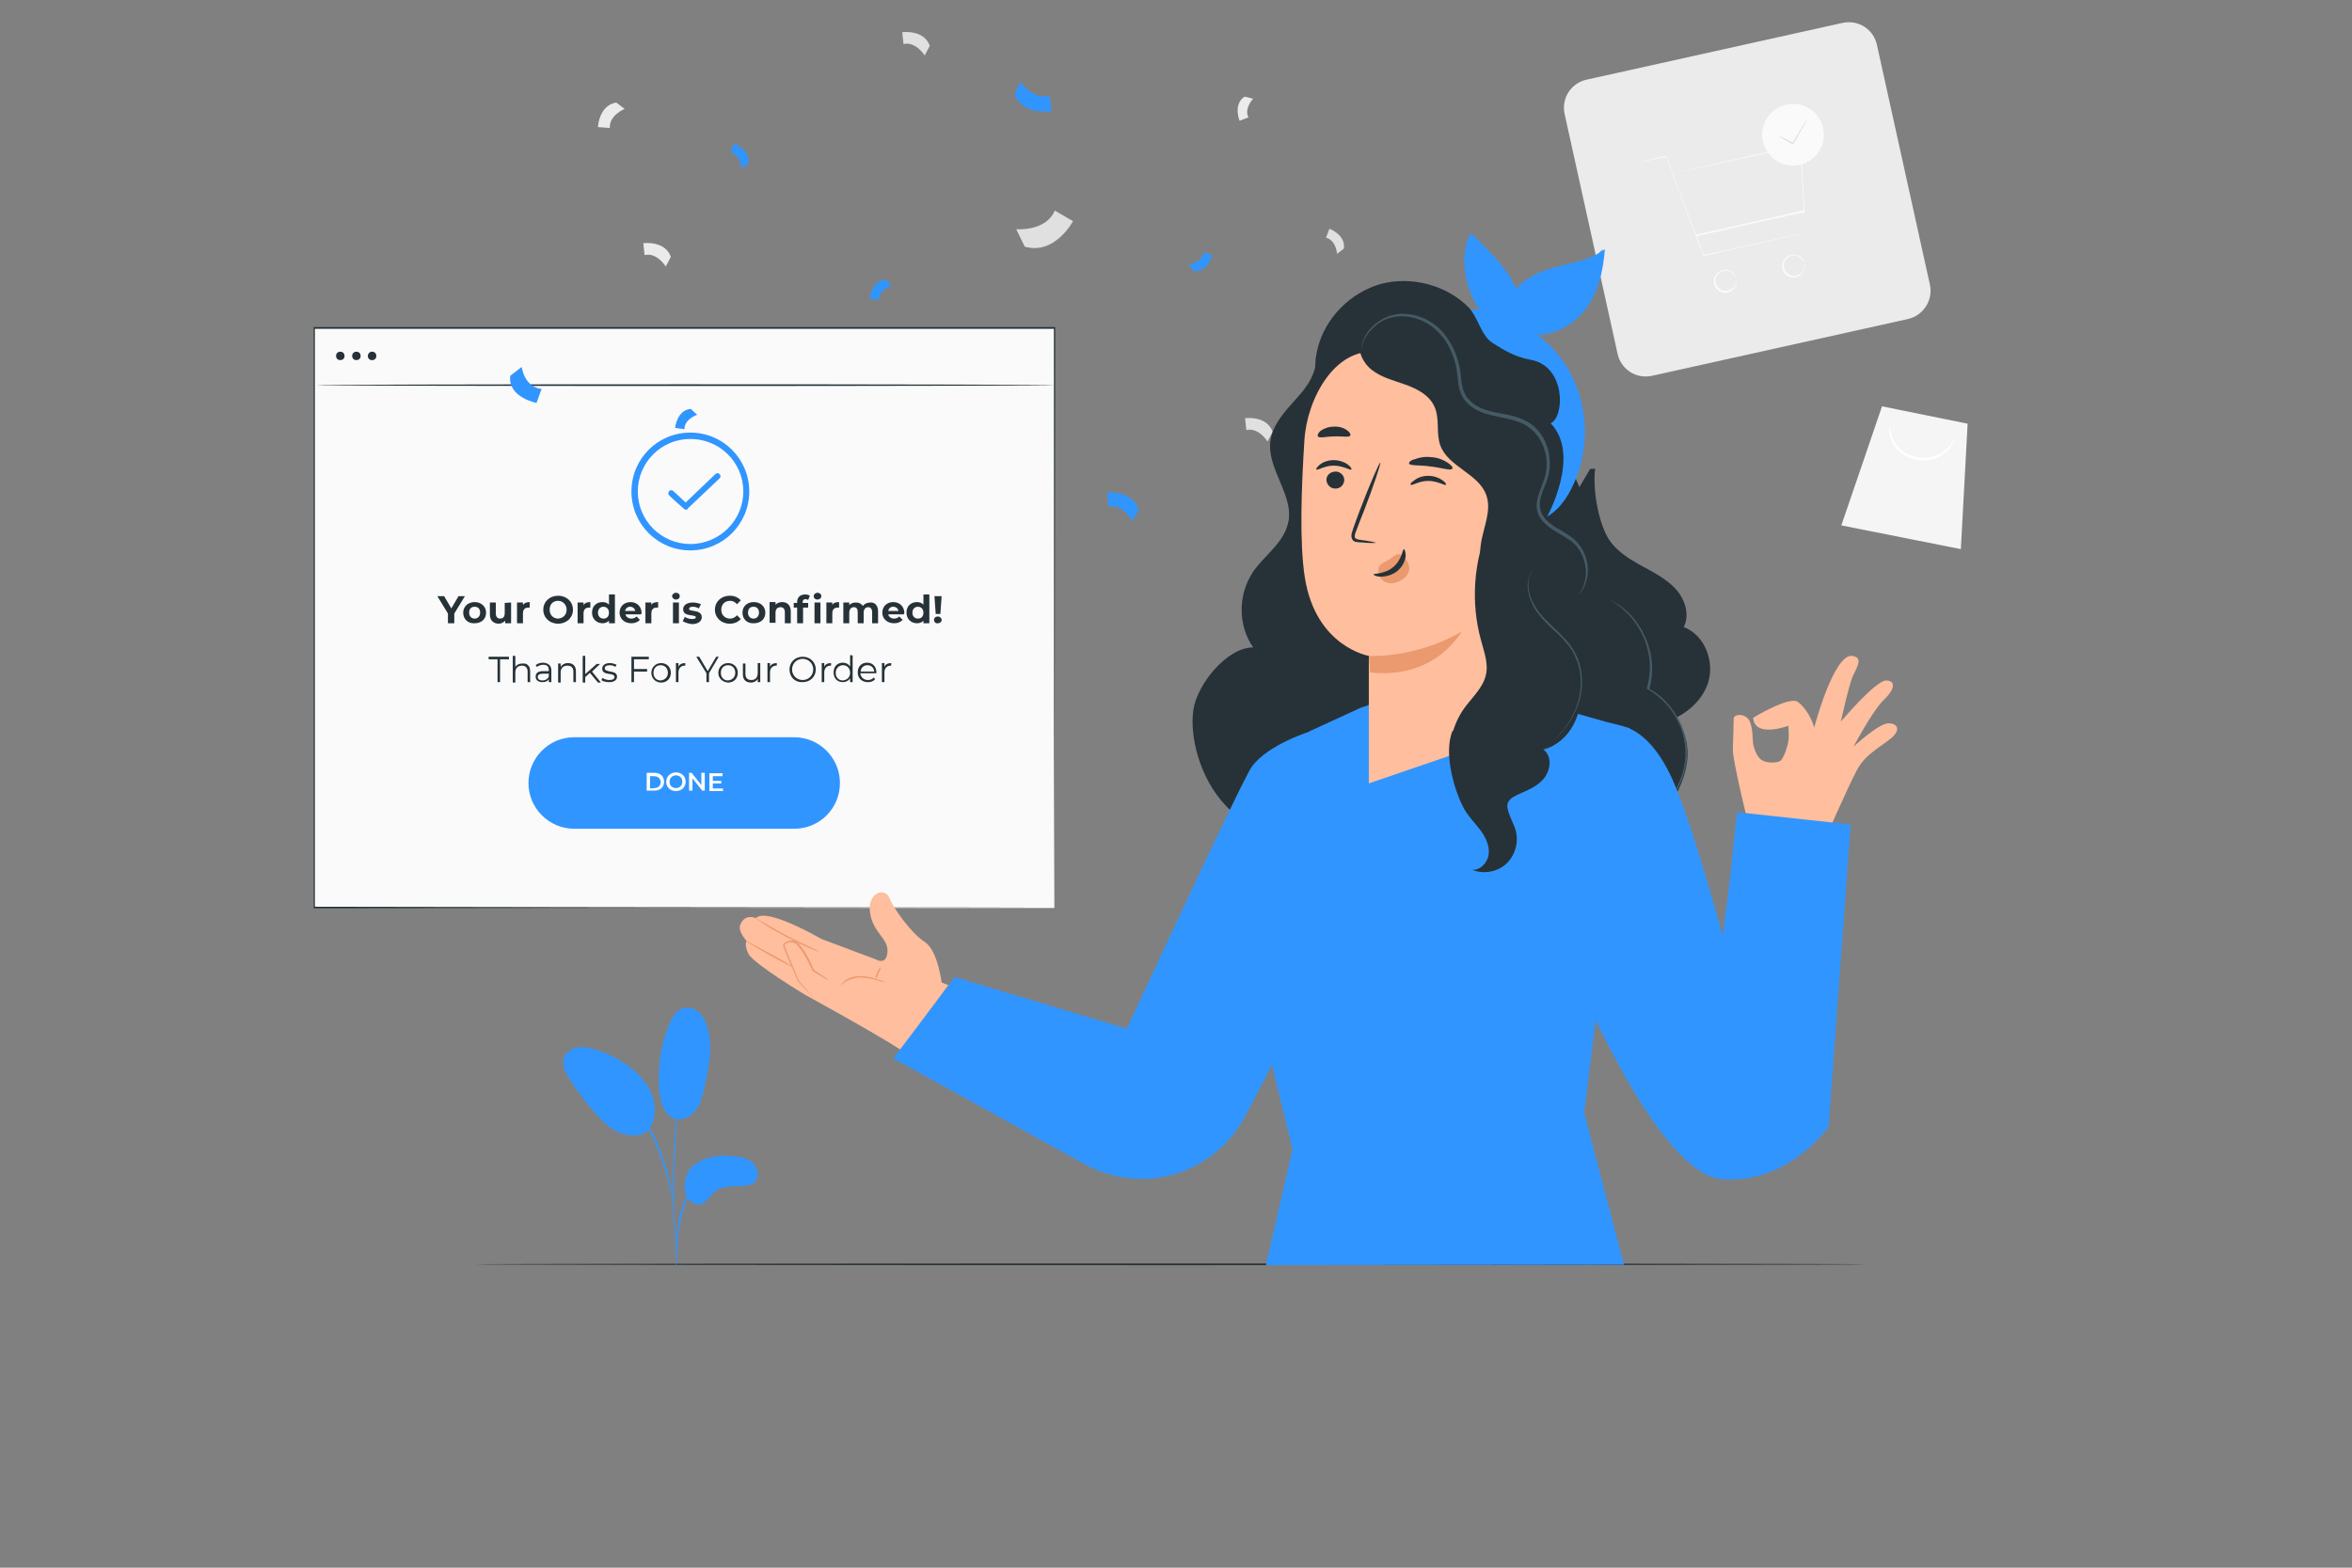 <?xml version="1.0" encoding="utf-8"?>
<!-- Generator: Adobe Illustrator 27.2.0, SVG Export Plug-In . SVG Version: 6.00 Build 0)  -->
<svg version="1.1" id="Calque_1" xmlns="http://www.w3.org/2000/svg" xmlns:xlink="http://www.w3.org/1999/xlink" x="0px" y="0px"
	 viewBox="0 0 555 370" style="enable-background:new 0 0 555 370;" xml:space="preserve">
<rect x="0" y="0" width="555" height="370" fill="#808080" stroke="none"/>
<style type="text/css">
	.st0{fill:#EBEBEB;}
	.st1{fill:#FAFAFA;}
	.st2{fill:#E0E0E0;}
	.st3{fill:#F5F5F5;}
	.st4{fill:#FFFFFF;}
	.st5{display:none;}
	.st6{display:inline;}
	.st7{display:inline;fill:#EBEBEB;}
	.st8{fill:#263238;}
	.st9{fill:#3195FF;}
	.st10{fill:#FFBE9D;}
	.st11{fill:#EB996E;}
	.st12{fill:#455A64;}
	.st13{fill:#3195FF;stroke:#FFFFFF;stroke-width:2.000000e-02;stroke-miterlimit:10;}
	.st14{opacity:0.3;}
	.st15{opacity:0.2;}
</style>
<g id="Background_Complete">
	<g>
		<g>
			<g>
				<path class="st0" d="M450.2,75.3l-60.4,13.4c-3.7,0.8-7.3-1.5-8.1-5.2l-12.5-56.6c-0.8-3.7,1.5-7.3,5.2-8.1l60.4-13.4
					c3.7-0.8,7.3,1.5,8.1,5.2l12.5,56.6C456.2,70.9,453.8,74.5,450.2,75.3z"/>
			</g>
		</g>
		<g>
			<g>
				<g>
					<g>
						<g>
							<g>
								<path class="st1" d="M426.9,54.8c0,0-0.2,0.1-0.5,0.1c-0.4,0.1-0.8,0.2-1.4,0.3c-1.3,0.3-3.1,0.7-5.3,1.2
									c-4.5,1-10.7,2.4-17.7,4l-0.1,0l0-0.1c-0.3-0.9-0.7-1.9-1.1-2.8c-3.1-8.3-5.9-15.8-7.7-20.6l0.1,0.1c-2,0.4-3.6,0.8-4.7,1
									c-0.5,0.1-1,0.2-1.3,0.2c-0.3,0-0.4,0.1-0.4,0.1c0,0,0.1,0,0.4-0.1c0.3-0.1,0.7-0.2,1.2-0.3c1.1-0.3,2.7-0.6,4.7-1.1l0.1,0
									l0,0.1c1.8,4.8,4.6,12.3,7.8,20.6c0.4,1,0.7,1.9,1.1,2.8l-0.2-0.1c7-1.5,13.2-2.9,17.7-3.9c2.2-0.5,4-0.9,5.3-1.1
									c0.6-0.1,1.1-0.2,1.4-0.3C426.7,54.8,426.9,54.8,426.9,54.8z"/>
							</g>
						</g>
					</g>
					<g>
						<g>
							<g>
								<path class="st1" d="M400.1,55.4c0,0,0,0,0.1,0c0.1,0,0.2-0.1,0.4-0.1c0.4-0.1,0.8-0.2,1.4-0.3c1.3-0.3,3.1-0.7,5.3-1.2
									c4.6-1,11-2.5,18.4-4.2l-0.1,0.2c-0.1-3.2-0.3-6.7-0.5-10.3c-0.1-1.8-0.2-3.7-0.2-5.4l0.2,0.2c-8.6,1.9-16.2,3.6-21.7,4.8
									c-2.7,0.6-4.9,1.1-6.4,1.4c-0.7,0.2-1.3,0.3-1.7,0.4c-0.2,0-0.3,0.1-0.5,0.1c-0.1,0-0.1,0-0.2,0c0,0,0,0,0.1,0
									c0.1,0,0.3-0.1,0.4-0.1c0.4-0.1,1-0.2,1.7-0.4c1.5-0.3,3.7-0.9,6.4-1.5c5.5-1.2,13.1-3,21.7-4.9l0.2,0l0,0.2
									c0.1,1.7,0.2,3.6,0.2,5.4c0.2,3.6,0.3,7.1,0.5,10.3l0,0.1l-0.1,0c-7.4,1.6-13.8,3-18.4,4.1c-2.3,0.5-4.1,0.9-5.3,1.2
									c-0.6,0.1-1.1,0.2-1.4,0.3c-0.1,0-0.3,0-0.4,0.1C400.2,55.4,400.1,55.4,400.1,55.4z"/>
							</g>
						</g>
					</g>
					<g>
						<g>
							<g>
								<path class="st1" d="M409.7,65.8c0,0-0.1-0.2-0.3-0.6c-0.2-0.3-0.6-0.8-1.2-1.1c-0.6-0.3-1.5-0.3-2.3,0.2
									c-0.8,0.5-1.3,1.5-1,2.5c0.2,1,1.1,1.8,2,1.8c0.9,0.1,1.7-0.3,2.2-0.8c0.5-0.5,0.6-1.1,0.6-1.5
									C409.8,66,409.7,65.8,409.7,65.8c0,0,0.1,0.2,0.1,0.6c0,0.4-0.1,1.1-0.6,1.7c-0.5,0.6-1.4,1.1-2.4,1c-1-0.1-2.1-0.9-2.3-2.1
									c-0.3-1.2,0.3-2.4,1.2-2.9c0.9-0.5,1.9-0.5,2.6-0.2c0.7,0.3,1.1,0.9,1.2,1.3C409.7,65.5,409.7,65.8,409.7,65.8z"/>
							</g>
						</g>
					</g>
					<g>
						<g>
							<g>
								<path class="st1" d="M425.8,62.2c0,0-0.1-0.2-0.3-0.6c-0.2-0.3-0.6-0.8-1.2-1.1c-0.6-0.3-1.5-0.3-2.3,0.2
									c-0.8,0.5-1.3,1.5-1,2.5c0.2,1,1.1,1.8,2,1.9c0.9,0.1,1.7-0.3,2.2-0.8c0.5-0.5,0.6-1.1,0.6-1.5
									C425.8,62.4,425.7,62.2,425.8,62.2c0,0,0.1,0.2,0.1,0.6c0,0.4-0.1,1-0.6,1.7c-0.5,0.6-1.4,1.1-2.4,1c-1-0.1-2.1-0.9-2.3-2.1
									c-0.3-1.2,0.3-2.4,1.2-2.9c0.9-0.5,1.9-0.5,2.6-0.2c0.7,0.3,1.1,0.9,1.2,1.2C425.8,62,425.8,62.2,425.8,62.2z"/>
							</g>
						</g>
					</g>
					<g>
						<g>
							<path class="st1" d="M430.2,30.2c0.9,3.9-1.6,7.8-5.5,8.7s-7.8-1.6-8.7-5.5s1.6-7.8,5.5-8.7
								C425.4,23.8,429.3,26.2,430.2,30.2z"/>
						</g>
					</g>
				</g>
				<g>
					<g>
						<g>
							<path class="st2" d="M426.4,28.2c0,0-0.2,0.5-0.7,1.4c-0.5,0.8-1.1,1.9-1.8,3.1c-0.3,0.5-0.5,0.9-0.8,1.3l-0.1,0.1l-0.1-0.1
								c-1.8-1-3.1-1.8-3.1-1.9c0-0.1,1.4,0.6,3.3,1.6l-0.2,0.1c0.2-0.4,0.5-0.8,0.8-1.3c0.7-1.2,1.4-2.3,1.9-3.1
								C426,28.7,426.3,28.2,426.4,28.2z"/>
						</g>
					</g>
				</g>
			</g>
		</g>
	</g>
	<g>
		<g>
			<g>
				<path class="st2" d="M152.4,112.3c-1.3-4.7-7.4-4.2-7.4-4.2l0.2,3.3c3.5-0.6,5.7,3.5,5.7,3.5L152.4,112.3z"/>
			</g>
		</g>
		<g>
			<g>
				<path class="st2" d="M241.8,58.2c7.1,2.1,11.4-6,11.4-6l-4.3-2.5c-2.1,5-9.1,4.4-9.1,4.4L241.8,58.2z"/>
			</g>
		</g>
		<g>
			<g>
				<path class="st2" d="M300.3,101.9c-1.4-3.9-6.5-3.2-6.5-3.2l0.3,2.8c2.9-0.7,5,2.7,5,2.7L300.3,101.9z"/>
			</g>
		</g>
		<g>
			<g>
				<path class="st2" d="M219.4,10.8c-1.4-3.9-6.5-3.2-6.5-3.2l0.3,2.8c2.9-0.7,5,2.7,5,2.7L219.4,10.8z"/>
			</g>
		</g>
		<g>
			<g>
				<path class="st0" d="M158.3,60.6c-1.4-3.9-6.5-3.2-6.5-3.2l0.3,2.8c2.9-0.7,5,2.7,5,2.7L158.3,60.6z"/>
			</g>
		</g>
		<g>
			<g>
				<path class="st0" d="M145.4,24.2c-4.1,0.7-4.3,5.8-4.3,5.8l2.8,0.2c-0.2-3,3.5-4.5,3.5-4.5L145.4,24.2z"/>
			</g>
		</g>
		<g>
			<g>
				<path class="st0" d="M116.1,145.2c7.1,2.1,11.4-6,11.4-6l-4.3-2.4c-2.1,5-9.2,4.4-9.2,4.4L116.1,145.2z"/>
			</g>
		</g>
		<g>
			<g>
				<path class="st2" d="M317.1,58.7c0.5-3.3-3.4-4.7-3.4-4.7l-0.8,2.1c2.4,0.6,2.6,3.8,2.6,3.8L317.1,58.7z"/>
			</g>
		</g>
		<g>
			<g>
				<path class="st0" d="M293.7,22.8c-2.8,1.8-1.2,5.7-1.2,5.7l2.1-0.8c-1.1-2.1,1.1-4.4,1.1-4.4L293.7,22.8z"/>
			</g>
		</g>
	</g>
	<g>
		<g>
			<g>
				<g>
					<polygon class="st3" points="444.1,95.9 434.5,124 462.7,129.6 464.3,100 					"/>
				</g>
			</g>
		</g>
		<g>
			<g>
				<g>
					<g>
						<path class="st4" d="M461.2,103.7c0,0,0,0.3-0.3,0.8c-0.3,0.5-0.7,1.2-1.4,1.9c-0.7,0.7-1.7,1.4-3,1.9
							c-1.3,0.4-2.8,0.5-4.3,0.2c-1.5-0.3-2.9-0.9-3.9-1.8c-1-0.9-1.7-1.9-2-2.9c-0.4-0.9-0.5-1.8-0.5-2.3c0-0.6,0-0.9,0.1-0.9
							c0.1,0,0,1.2,0.8,3c0.4,0.9,1,1.9,2,2.7c1,0.8,2.3,1.3,3.7,1.6c1.4,0.3,2.9,0.2,4-0.2c1.2-0.4,2.2-1,2.9-1.7
							C460.6,104.8,461.1,103.6,461.2,103.7z"/>
					</g>
				</g>
			</g>
		</g>
	</g>
</g>
<g id="Background_Simple" class="st5">
	<g class="st6">
		<path class="st0" d="M490.1,103.7c-10.1-32-28.2-62.7-55.9-80.7c-25.8-16.7-59-21-88-11.3S292.8,44.9,281.6,74
			c-6,15.6-8.4,32.4-13.4,48.4s-13.4,31.9-27.6,40.2c-15.9,9.3-35.8,7.3-53.6,2.4c-17.7-4.8-35.1-12.1-53.5-12.5
			c-38-0.9-67.2,33.9-75.5,71.9c-9.2,42.6-4.1,86.6,51.5,117.4c0.9,0.5,1.2,0.7,1.1,0.7c20.2,12.8,32,22.3,54.3,28.4
			c52.7,12.9,110.8,2.8,153,0c54.8-3.7,73.2-18.6,107.5-43.8c32.9-24.2,56.8-60.6,67.8-100.6S502.6,143.2,490.1,103.7z"/>
		<path class="st0" d="M110.8,342.6c-0.4-0.2-0.8-0.5-1.1-0.7C106.3,340.6,110.5,342.6,110.8,342.6z"/>
	</g>
	<path class="st7" d="M202.6-4.7c-10.8-8.5-25.8-11-39.1-7.5c-11.6,3-22.4,10.8-26.5,22.1c-3.3,9-2,19.3,2.2,27.9
		c5.9,12.2,17.5,21.6,30.7,24.9c13.2,3.2,27.8,0.3,38.7-7.8l-1.9,0.8c6.6-4.5,7.8-13.9,9.9-23.6C219.4,18.5,213.4,3.8,202.6-4.7z"/>
</g>
<g id="Desk">
	<g>
		<g>
			<path class="st8" d="M440.3,298.4c0,0.1-73.5,0.2-164.1,0.2c-90.6,0-164.1-0.1-164.1-0.2c0-0.1,73.5-0.2,164.1-0.2
				C366.8,298.2,440.3,298.3,440.3,298.4z"/>
		</g>
	</g>
</g>
<g id="Screen">
	<g>
		<g>
			<g>
				<rect x="74.1" y="77.5" class="st1" width="174.7" height="136.8"/>
			</g>
			<g>
				<g>
					<path class="st8" d="M248.8,214.2c0-1.3-0.1-54.2-0.1-136.8l0.1,0.2c-49.8,0-109.9,0-174.7,0h0l0.2-0.2c0,49.3,0,95.9,0,136.8
						l-0.2-0.2C177.8,214.2,247.3,214.2,248.8,214.2c-1.5,0-71,0.1-174.7,0.2H74v-0.2c0-40.8,0-87.4,0-136.8v-0.2h0.2h0
						c64.8,0,124.9,0,174.7,0h0.1v0.2C248.9,160,248.8,213,248.8,214.2z"/>
				</g>
			</g>
		</g>
		<g>
			<path class="st8" d="M107.2,144.8v2.3h-1.5v-2.3l-2.5-4.1h1.6l1.7,2.9l1.7-2.9h1.5L107.2,144.8z"/>
			<path class="st8" d="M109.3,144.6c0-1.5,1.2-2.5,2.7-2.5c1.6,0,2.7,1.1,2.7,2.5c0,1.5-1.1,2.5-2.7,2.5
				C110.4,147.2,109.3,146.1,109.3,144.6z M113.3,144.6c0-0.9-0.5-1.4-1.3-1.4s-1.3,0.5-1.3,1.4c0,0.9,0.6,1.4,1.3,1.4
				C112.7,146,113.3,145.5,113.3,144.6z"/>
			<path class="st8" d="M120.6,142.2v4.9h-1.4v-0.6c-0.4,0.4-0.9,0.7-1.5,0.7c-1.2,0-2.1-0.7-2.1-2.2v-2.8h1.4v2.6
				c0,0.8,0.4,1.2,1,1.2c0.7,0,1.1-0.4,1.1-1.3v-2.4L120.6,142.2L120.6,142.2z"/>
			<path class="st8" d="M125,142.1v1.3c-0.1,0-0.2,0-0.3,0c-0.8,0-1.3,0.4-1.3,1.4v2.3H122v-4.9h1.4v0.6
				C123.7,142.3,124.3,142.1,125,142.1z"/>
			<path class="st8" d="M128.2,143.9c0-1.9,1.5-3.3,3.5-3.3c2,0,3.5,1.4,3.5,3.3c0,1.9-1.5,3.3-3.5,3.3
				C129.7,147.2,128.2,145.8,128.2,143.9z M133.7,143.9c0-1.2-0.9-2.1-2-2.1c-1.2,0-2,0.8-2,2.1s0.9,2.1,2,2.1
				C132.9,145.9,133.7,145.1,133.7,143.9z"/>
			<path class="st8" d="M139.3,142.1v1.3c-0.1,0-0.2,0-0.3,0c-0.8,0-1.3,0.4-1.3,1.4v2.3h-1.4v-4.9h1.4v0.6
				C138,142.3,138.5,142.1,139.3,142.1z"/>
			<path class="st8" d="M145.1,140.3v6.8h-1.4v-0.6c-0.4,0.4-0.9,0.6-1.5,0.6c-1.4,0-2.5-1-2.5-2.5c0-1.6,1.1-2.5,2.5-2.5
				c0.6,0,1.1,0.2,1.5,0.6v-2.4L145.1,140.3L145.1,140.3z M143.7,144.6c0-0.9-0.6-1.4-1.3-1.4c-0.7,0-1.3,0.5-1.3,1.4
				c0,0.9,0.6,1.4,1.3,1.4C143.2,146,143.7,145.5,143.7,144.6z"/>
			<path class="st8" d="M151.3,145h-3.7c0.1,0.6,0.7,1,1.4,1c0.5,0,0.9-0.2,1.2-0.5l0.8,0.8c-0.5,0.5-1.1,0.8-2,0.8
				c-1.7,0-2.8-1.1-2.8-2.5c0-1.5,1.1-2.5,2.6-2.5c1.4,0,2.6,1,2.6,2.6C151.3,144.8,151.3,144.9,151.3,145z M147.5,144.2h2.4
				c-0.1-0.6-0.6-1-1.2-1C148.1,143.2,147.6,143.6,147.5,144.2z"/>
			<path class="st8" d="M155.3,142.1v1.3c-0.1,0-0.2,0-0.3,0c-0.8,0-1.3,0.4-1.3,1.4v2.3h-1.4v-4.9h1.4v0.6
				C153.9,142.3,154.5,142.1,155.3,142.1z"/>
			<path class="st8" d="M158.6,140.7c0-0.4,0.4-0.8,0.9-0.8s0.9,0.3,0.9,0.8c0,0.5-0.4,0.8-0.9,0.8
				C159,141.5,158.6,141.1,158.6,140.7z M158.8,142.2h1.4v4.9h-1.4V142.2z"/>
			<path class="st8" d="M161.1,146.6l0.5-1c0.4,0.3,1.1,0.5,1.7,0.5c0.7,0,0.9-0.2,0.9-0.4c0-0.8-3,0-3-1.9c0-0.9,0.8-1.6,2.3-1.6
				c0.7,0,1.4,0.2,1.9,0.4l-0.5,1c-0.5-0.3-1-0.4-1.4-0.4c-0.6,0-0.9,0.2-0.9,0.5c0,0.8,3,0,3,2c0,0.9-0.9,1.6-2.3,1.6
				C162.4,147.2,161.5,146.9,161.1,146.6z"/>
			<path class="st8" d="M168.7,143.9c0-1.9,1.5-3.3,3.5-3.3c1.1,0,2,0.4,2.6,1.1l-0.9,0.9c-0.4-0.5-1-0.8-1.6-0.8
				c-1.2,0-2.1,0.8-2.1,2.1s0.9,2.1,2.1,2.1c0.6,0,1.2-0.3,1.6-0.8l0.9,0.9c-0.6,0.7-1.5,1.1-2.6,1.1
				C170.2,147.2,168.7,145.8,168.7,143.9z"/>
			<path class="st8" d="M175.2,144.6c0-1.5,1.1-2.5,2.7-2.5c1.6,0,2.7,1.1,2.7,2.5c0,1.5-1.1,2.5-2.7,2.5
				C176.3,147.2,175.2,146.1,175.2,144.6z M179.1,144.6c0-0.9-0.5-1.4-1.3-1.4s-1.3,0.5-1.3,1.4c0,0.9,0.6,1.4,1.3,1.4
				S179.1,145.5,179.1,144.6z"/>
			<path class="st8" d="M186.6,144.3v2.8h-1.4v-2.6c0-0.8-0.4-1.2-1-1.2c-0.7,0-1.2,0.4-1.2,1.3v2.4h-1.4v-4.9h1.4v0.6
				c0.4-0.4,1-0.6,1.6-0.6C185.7,142.1,186.6,142.8,186.6,144.3z"/>
			<path class="st8" d="M189.4,142.1v0.2h1.3v1.1h-1.2v3.7h-1.4v-3.7h-0.8v-1.1h0.8v-0.2c0-1.1,0.7-1.8,1.9-1.8
				c0.4,0,0.8,0.1,1.1,0.3l-0.4,1c-0.2-0.1-0.4-0.2-0.6-0.2C189.7,141.4,189.4,141.6,189.4,142.1z M192,140.7c0-0.4,0.4-0.8,0.9-0.8
				s0.9,0.3,0.9,0.8c0,0.5-0.4,0.8-0.9,0.8C192.3,141.5,192,141.1,192,140.7z M192.2,142.2h1.4v4.9h-1.4V142.2z"/>
			<path class="st8" d="M198,142.1v1.3c-0.1,0-0.2,0-0.3,0c-0.8,0-1.3,0.4-1.3,1.4v2.3h-1.4v-4.9h1.4v0.6
				C196.6,142.3,197.2,142.1,198,142.1z"/>
			<path class="st8" d="M207.2,144.3v2.8h-1.4v-2.6c0-0.8-0.4-1.2-0.9-1.2c-0.6,0-1.1,0.4-1.1,1.3v2.5h-1.4v-2.6
				c0-0.8-0.3-1.2-0.9-1.2c-0.6,0-1.1,0.4-1.1,1.3v2.5h-1.4v-4.9h1.4v0.6c0.4-0.4,0.9-0.6,1.6-0.6c0.7,0,1.3,0.3,1.6,0.8
				c0.4-0.5,1-0.8,1.8-0.8C206.3,142.1,207.2,142.8,207.2,144.3z"/>
			<path class="st8" d="M213.3,145h-3.7c0.1,0.6,0.7,1,1.4,1c0.5,0,0.9-0.2,1.2-0.5l0.8,0.8c-0.5,0.5-1.1,0.8-2,0.8
				c-1.7,0-2.8-1.1-2.8-2.5c0-1.5,1.1-2.5,2.6-2.5c1.4,0,2.6,1,2.6,2.6C213.3,144.8,213.3,144.9,213.3,145z M209.6,144.2h2.4
				c-0.1-0.6-0.6-1-1.2-1C210.1,143.2,209.7,143.6,209.6,144.2z"/>
			<path class="st8" d="M219.3,140.3v6.8h-1.4v-0.6c-0.4,0.4-0.9,0.6-1.5,0.6c-1.4,0-2.5-1-2.5-2.5c0-1.6,1.1-2.5,2.5-2.5
				c0.6,0,1.1,0.2,1.5,0.6v-2.4L219.3,140.3L219.3,140.3z M217.9,144.6c0-0.9-0.6-1.4-1.3-1.4c-0.7,0-1.3,0.5-1.3,1.4
				c0,0.9,0.6,1.4,1.3,1.4C217.4,146,217.9,145.5,217.9,144.6z"/>
			<path class="st8" d="M220.4,146.3c0-0.5,0.4-0.8,0.9-0.8c0.5,0,0.9,0.4,0.9,0.8c0,0.5-0.4,0.8-0.9,0.8
				C220.8,147.2,220.4,146.8,220.4,146.3z M220.5,140.7h1.7l-0.3,4.2h-1.1L220.5,140.7z"/>
		</g>
		<g>
			<path class="st8" d="M117.4,155.6h-2.1V155h4.8v0.6H118v5.4h-0.6L117.4,155.6L117.4,155.6z"/>
			<path class="st8" d="M125.1,158.4v2.6h-0.6v-2.5c0-0.9-0.5-1.4-1.3-1.4c-1,0-1.6,0.6-1.6,1.6v2.4H121v-6.3h0.6v2.6
				c0.3-0.5,0.9-0.8,1.7-0.8C124.3,156.5,125.1,157.1,125.1,158.4z"/>
			<path class="st8" d="M130.1,158.2v2.8h-0.6v-0.7c-0.3,0.5-0.8,0.7-1.5,0.7c-1,0-1.6-0.5-1.6-1.3c0-0.7,0.4-1.3,1.7-1.3h1.4v-0.3
				c0-0.8-0.4-1.2-1.3-1.2c-0.6,0-1.1,0.2-1.5,0.5l-0.3-0.4c0.4-0.4,1.1-0.6,1.8-0.6C129.4,156.5,130.1,157.1,130.1,158.2z
				 M129.5,159.7v-0.7h-1.4c-0.9,0-1.2,0.3-1.2,0.8c0,0.5,0.4,0.8,1.1,0.8C128.7,160.6,129.3,160.2,129.5,159.7z"/>
			<path class="st8" d="M135.9,158.4v2.6h-0.6v-2.5c0-0.9-0.5-1.4-1.4-1.4c-1,0-1.6,0.6-1.6,1.6v2.4h-0.6v-4.5h0.6v0.8
				c0.3-0.5,0.9-0.9,1.7-0.9C135.1,156.5,135.9,157.1,135.9,158.4z"/>
			<path class="st8" d="M139.2,158.8l-1.1,1v1.3h-0.6v-6.3h0.6v4.3l2.7-2.4h0.8l-1.9,1.8l2.1,2.6h-0.7L139.2,158.8z"/>
			<path class="st8" d="M141.9,160.5l0.3-0.5c0.4,0.3,1,0.5,1.6,0.5c0.8,0,1.2-0.3,1.2-0.7c0-1.2-2.9-0.2-2.9-2
				c0-0.7,0.6-1.3,1.8-1.3c0.6,0,1.2,0.2,1.6,0.4l-0.3,0.5c-0.4-0.3-0.9-0.4-1.3-0.4c-0.8,0-1.2,0.3-1.2,0.7c0,1.2,2.9,0.3,2.9,2
				c0,0.8-0.7,1.3-1.8,1.3C142.9,161,142.2,160.8,141.9,160.5z"/>
			<path class="st8" d="M149.6,155.6v2.3h3.1v0.6h-3.1v2.5H149v-6h4.1v0.6L149.6,155.6L149.6,155.6z"/>
			<path class="st8" d="M153.7,158.8c0-1.3,1-2.3,2.3-2.3s2.3,0.9,2.3,2.3s-1,2.3-2.3,2.3S153.7,160.1,153.7,158.8z M157.6,158.8
				c0-1.1-0.7-1.8-1.7-1.8s-1.7,0.7-1.7,1.8s0.7,1.8,1.7,1.8C156.9,160.5,157.6,159.8,157.6,158.8z"/>
			<path class="st8" d="M161.7,156.5v0.6c-0.1,0-0.1,0-0.1,0c-0.9,0-1.5,0.6-1.5,1.6v2.3h-0.6v-4.5h0.6v0.9
				C160.3,156.8,160.9,156.5,161.7,156.5z"/>
			<path class="st8" d="M167.3,158.9v2.1h-0.6v-2.1l-2.4-3.9h0.7l2,3.4l2-3.4h0.6L167.3,158.9z"/>
			<path class="st8" d="M169.5,158.8c0-1.3,1-2.3,2.3-2.3s2.3,0.9,2.3,2.3s-1,2.3-2.3,2.3C170.5,161,169.5,160.1,169.5,158.8z
				 M173.5,158.8c0-1.1-0.7-1.8-1.7-1.8s-1.7,0.7-1.7,1.8s0.7,1.8,1.7,1.8C172.8,160.5,173.5,159.8,173.5,158.8z"/>
			<path class="st8" d="M179.4,156.5v4.5h-0.6v-0.8c-0.3,0.6-0.9,0.9-1.6,0.9c-1.1,0-1.9-0.6-1.9-1.9v-2.6h0.6v2.5
				c0,0.9,0.5,1.4,1.4,1.4c0.9,0,1.5-0.6,1.5-1.6v-2.4L179.4,156.5L179.4,156.5z"/>
			<path class="st8" d="M183.3,156.5v0.6c-0.1,0-0.1,0-0.1,0c-0.9,0-1.5,0.6-1.5,1.6v2.3h-0.6v-4.5h0.6v0.9
				C181.9,156.8,182.5,156.5,183.3,156.5z"/>
			<path class="st8" d="M186.3,158c0-1.7,1.3-3,3.1-3c1.8,0,3.1,1.3,3.1,3s-1.3,3-3.1,3C187.6,161.1,186.3,159.8,186.3,158z
				 M191.9,158c0-1.4-1.1-2.5-2.5-2.5s-2.5,1.1-2.5,2.5s1.1,2.5,2.5,2.5S191.9,159.4,191.9,158z"/>
			<path class="st8" d="M196.1,156.5v0.6c-0.1,0-0.1,0-0.1,0c-0.9,0-1.5,0.6-1.5,1.6v2.3h-0.6v-4.5h0.6v0.9
				C194.7,156.8,195.3,156.5,196.1,156.5z"/>
			<path class="st8" d="M201.2,154.7v6.3h-0.6v-0.9c-0.4,0.6-1,0.9-1.7,0.9c-1.3,0-2.2-0.9-2.2-2.3s0.9-2.3,2.2-2.3
				c0.7,0,1.3,0.3,1.7,0.9v-2.7L201.2,154.7L201.2,154.7z M200.6,158.8c0-1.1-0.7-1.8-1.7-1.8c-0.9,0-1.7,0.7-1.7,1.8
				s0.7,1.8,1.7,1.8C199.9,160.5,200.6,159.8,200.6,158.8z"/>
			<path class="st8" d="M206.8,158.9h-3.8c0.1,0.9,0.8,1.6,1.8,1.6c0.6,0,1-0.2,1.4-0.6l0.3,0.4c-0.4,0.5-1,0.7-1.7,0.7
				c-1.4,0-2.4-0.9-2.4-2.3s0.9-2.3,2.2-2.3c1.3,0,2.2,0.9,2.2,2.3C206.8,158.8,206.8,158.9,206.8,158.9z M203.1,158.5h3.2
				c-0.1-0.9-0.7-1.5-1.6-1.5C203.8,157,203.1,157.6,203.1,158.5z"/>
			<path class="st8" d="M210.3,156.5v0.6c-0.1,0-0.1,0-0.1,0c-0.9,0-1.5,0.6-1.5,1.6v2.3h-0.6v-4.5h0.6v0.9
				C208.9,156.8,209.5,156.5,210.3,156.5z"/>
		</g>
		<g>
			<g>
				<path class="st9" d="M187.4,195.6h-51.9c-5.9,0-10.8-4.8-10.8-10.8l0,0c0-5.9,4.8-10.8,10.8-10.8h51.9c5.9,0,10.8,4.8,10.8,10.8
					l0,0C198.2,190.8,193.4,195.6,187.4,195.6z"/>
			</g>
			<g>
				<path class="st4" d="M152.6,182.4h1.8c1.4,0,2.3,0.8,2.3,2.1c0,1.3-0.9,2.1-2.3,2.1h-1.8V182.4z M154.4,186
					c0.9,0,1.5-0.6,1.5-1.4s-0.6-1.4-1.5-1.4h-1v2.9L154.4,186L154.4,186z"/>
				<path class="st4" d="M157.2,184.5c0-1.2,1-2.2,2.3-2.2c1.3,0,2.3,0.9,2.3,2.2s-1,2.2-2.3,2.2
					C158.2,186.7,157.2,185.8,157.2,184.5z M161,184.5c0-0.9-0.6-1.5-1.5-1.5c-0.8,0-1.5,0.6-1.5,1.5s0.6,1.5,1.5,1.5
					S161,185.4,161,184.5z"/>
				<path class="st4" d="M166.3,182.4v4.2h-0.6l-2.3-2.9v2.9h-0.8v-4.2h0.6l2.3,2.9v-2.9H166.3z"/>
				<path class="st4" d="M170.6,186v0.7h-3.2v-4.2h3.1v0.7h-2.3v1.1h2v0.6h-2v1.2H170.6z"/>
			</g>
		</g>
		<g>
			<g>
				<path class="st9" d="M162.9,129.9c-7.7,0-13.9-6.2-13.9-13.9c0-7.7,6.2-13.9,13.9-13.9c7.7,0,13.9,6.2,13.9,13.9
					C176.8,123.7,170.6,129.9,162.9,129.9z M162.9,103.6c-6.9,0-12.4,5.6-12.4,12.4c0,6.9,5.6,12.4,12.4,12.4
					c6.9,0,12.5-5.6,12.5-12.4C175.4,109.1,169.8,103.6,162.9,103.6z"/>
			</g>
			<g>
				<path class="st9" d="M161.9,120.3c-0.2,0-0.3-0.1-0.5-0.2c-1.2-1.1-3.3-2.9-3.6-3.3c-0.2-0.3-0.1-0.8,0.2-1
					c0.3-0.2,0.8-0.1,1,0.2c0.2,0.2,1.5,1.4,2.8,2.6l7-6.7c0.3-0.3,0.7-0.3,1,0c0.3,0.3,0.3,0.7,0,1l-7.5,7.1
					C162.3,120.2,162.1,120.3,161.9,120.3z"/>
			</g>
		</g>
		<g>
			<g>
				<path class="st8" d="M248.8,90.9c0,0.1-39,0.2-87.1,0.2c-48.1,0-87.1-0.1-87.1-0.2s39-0.2,87.1-0.2
					C209.8,90.7,248.8,90.8,248.8,90.9z"/>
			</g>
		</g>
		<g>
			<g>
				<circle class="st8" cx="80.3" cy="84" r="1"/>
			</g>
			<g>
				<circle class="st8" cx="84.1" cy="84" r="1"/>
			</g>
			<g>
				<path class="st8" d="M88.8,84c0,0.6-0.4,1-1,1c-0.6,0-1-0.4-1-1s0.5-1,1-1C88.4,83,88.8,83.4,88.8,84z"/>
			</g>
		</g>
	</g>
</g>
<g id="Character">
	<g>
		<g>
			<path class="st10" d="M413.7,169.4c0,0,8.7-5.3,10.6-3.7c2.8,2.2,3.8,6,3.8,6s4.6-17.5,9-16.9c2.5,0.4,1.3,2.3,0.1,4.8
				c-1,2.3-2.8,10.7-2.8,10.7s8.3-9.9,10.8-9.7c1.9,0.1,2.2,1.8-0.6,4.5s-7.2,11.1-7.2,11.1s5.8-5.4,8.2-5.5c1.9,0,3.2,1.3,0.7,3.5
				c-2.5,2.1-6.2,3.8-8.2,7.7c-2.5,4.8-7.7,16.8-7.7,16.8l-18.4-6.5c0,0-3-12.2-3.1-15.2c0,0,0.2-6.3,0.2-7.4c0-1.1,2.9-1.4,3.8,0.7
				c0.9,2.1,0.5,4.4,0.9,5.8c0.4,1.4,1,2.8,2.1,3.4c1,0.6,3.7,0.7,4.4-0.1s1.5-3.1,1.7-4.5c0.2-1.4,0-3.6,0-3.6
				S414,174.3,413.7,169.4z"/>
		</g>
		<g>
			<g>
				<g>
					<path class="st10" d="M206.6,226.4l-12.8-4.8c0,0-13-7.6-15.4-4.9c0,0-2.6-1.2-3.7,1.5c-0.7,1.6,1.5,3.9,1.5,3.9
						s-0.7,0.7,0.4,3c1.1,2.3,13.4,9.7,13.4,9.7s16.1,8.8,22.6,13l11.2-15.3l-1.6-0.6c0,0-0.9-7.6-4-9.6c-3.4-2.2-7.5-8.2-8.4-10.5
						s-5.2-1.3-4.5,3.6s4.5,6.1,4.1,9.4C209.1,228,206.6,226.4,206.6,226.4z"/>
				</g>
				<g>
					<g>
						<path class="st11" d="M187,228.2c-0.1,0.1-2.6-1.2-5.6-2.9c-3-1.7-5.4-3.1-5.4-3.2s2.5,1.2,5.6,2.9
							C184.6,226.6,187,228.1,187,228.2z"/>
					</g>
				</g>
				<g>
					<g>
						<path class="st11" d="M193.2,224.6c0,0.1-0.9-0.3-2.3-0.9c-1.4-0.6-3.3-1.5-5.4-2.6c-2.1-1.1-3.9-2.1-5.2-3
							c-0.6-0.4-1.1-0.8-1.5-1c-0.3-0.3-0.5-0.4-0.5-0.4c0-0.1,0.8,0.5,2.1,1.2s3.1,1.8,5.2,2.9s4,2,5.3,2.6
							C192.4,224.1,193.2,224.5,193.2,224.6z"/>
					</g>
				</g>
				<g>
					<g>
						<path class="st11" d="M195.9,231.6c0,0-0.4-0.2-1.1-0.6c-0.8-0.5-1.8-1.1-3-1.8l0,0l0,0c-0.6-1.2-1.3-2.7-2.2-4.2
							c-0.5-0.7-1-1.5-1.6-2.1c-0.7-0.6-1.7-0.7-2.5-0.2c-0.2,0.1-0.4,0.3-0.4,0.4c0,0,0,0,0,0.1l0.1,0.2c0,0.1,0.1,0.2,0.1,0.3
							c0.2,0.4,0.3,0.9,0.5,1.3c0.3,0.8,0.7,1.6,1,2.4c0.6,1.5,1.2,2.9,1.7,4.1l0,0c1.1,1.2,1.9,2.2,2.6,3c0.3,0.3,0.5,0.6,0.7,0.8
							c0.1,0.2,0.2,0.3,0.2,0.3s-0.1-0.1-0.3-0.3c-0.2-0.2-0.4-0.5-0.7-0.8c-0.7-0.7-1.6-1.7-2.7-2.9l0,0l0,0
							c-0.5-1.2-1.1-2.6-1.8-4.1c-0.3-0.8-0.6-1.6-1-2.4c-0.2-0.4-0.3-0.8-0.5-1.3c0-0.1-0.1-0.2-0.1-0.3l-0.1-0.2
							c0-0.1,0-0.2,0-0.3c0.1-0.2,0.2-0.3,0.3-0.4c0.1-0.1,0.2-0.2,0.3-0.2c0.5-0.3,1-0.4,1.5-0.4c0.5,0,1,0.3,1.4,0.6
							c0.7,0.7,1.2,1.5,1.7,2.2c0.9,1.5,1.6,3,2.1,4.2l-0.1-0.1c1.2,0.8,2.2,1.4,2.9,1.9C195.5,231.4,195.9,231.6,195.9,231.6z"/>
					</g>
				</g>
			</g>
			<g>
				<g>
					<path class="st11" d="M208.7,231.8c0,0.1-0.6-0.1-1.6-0.4c-1-0.3-2.3-0.6-3.8-0.7c-1.5,0-2.8,0.4-3.6,0.9c-0.8,0.5-1.2,1-1.3,1
						c0,0,0.3-0.6,1.1-1.2c0.8-0.6,2.2-1.1,3.8-1c1.6,0,2.9,0.5,3.9,0.8C208.2,231.5,208.8,231.7,208.7,231.8z"/>
				</g>
			</g>
			<g>
				<g>
					<path class="st11" d="M207.8,228.4c0.1,0.1-0.2,0.6-0.5,1.3s-0.5,1.3-0.6,1.3c-0.1,0-0.1-0.7,0.3-1.4
						C207.2,228.8,207.7,228.3,207.8,228.4z"/>
				</g>
			</g>
		</g>
		<g>
			<g>
				<path class="st8" d="M281.6,167.5c0.9-6,7.9-14.7,14.1-14.7c-3.6-5.2-3.6-12.4-0.1-17.7c2.4-3.6,6.3-6.2,7.9-10.2
					c1.9-4.5,0.4-9.6,0.6-14.4c0.3-7.1,4-13.6,7.6-19.8c3.3-5.7,7.3-11.8,13.8-13.2c4.1-0.9,8.4,0.4,12.2,2.1
					c18.4,7.9,32.8,24.4,37.7,43.5c1.2,4.6,2,9.5,5.2,13.1c3.4,3.8,9.3,5.8,10.3,10.7c0.7,3.5-1.5,7-1.2,10.6
					c0.3,3,5.9,11.7,7.2,14.4c2.2,4.7,1.4,9.8-0.8,14.4s-8,9.2-13.1,10.5l-57.2-19.1c-5.4,3.1-10.7,14.9-16.9,15.6
					c-6.2,0.7-13.7,3.4-19.6-3.1C282.9,183.5,280.7,173.5,281.6,167.5z"/>
			</g>
			<g>
				<path class="st8" d="M376.4,110.6c-0.6,4.8,0.7,12.7,3.3,16.8c1.8,2.7,4.7,4.5,7.6,6.1s5.9,3.1,8.1,5.5c2.2,2.4,3.4,6.1,1.9,9
					c5.1,1.9,7.5,8.5,5.6,13.6c-1.9,5.1-7.1,8.5-12.5,9.5l-23.6-7.1l-5.2-30.1l13.6-23.2"/>
			</g>
			<g>
				<g>
					<path class="st12" d="M379.3,141.3c0,0,0.2,0.1,0.5,0.2c0.3,0.1,0.8,0.3,1.3,0.7c1.1,0.6,2.6,1.7,4.1,3.4
						c0.8,0.9,1.5,1.9,2.2,3.1c0.6,1.2,1.3,2.5,1.7,4c0.9,2.9,1.1,6.5,0.1,10l-0.1-0.2c1.4,0.8,2.7,1.7,3.8,2.9
						c3,3,4.7,6.9,5.1,10.5c0.4,3.7-0.5,7-1.7,9.4c-1.2,2.5-2.8,4.2-3.9,5.2c-0.6,0.5-1,0.9-1.4,1.1s-0.5,0.4-0.5,0.3
						c0,0,0.1-0.1,0.5-0.4c0.3-0.2,0.8-0.6,1.3-1.2c1.1-1.1,2.6-2.8,3.7-5.2c1.2-2.4,2-5.7,1.6-9.3c-0.4-3.6-2.1-7.4-5.1-10.3
						c-1.1-1.1-2.4-2.1-3.8-2.9l-0.1-0.1l0-0.1c1-3.4,0.9-6.9,0-9.8c-0.4-1.5-1-2.8-1.7-4c-0.7-1.2-1.4-2.2-2.1-3
						c-1.5-1.7-3-2.8-4-3.5c-0.5-0.4-1-0.6-1.2-0.7C379.4,141.4,379.3,141.3,379.3,141.3z"/>
				</g>
			</g>
		</g>
		<g>
			<g>
				<path class="st9" d="M309.5,172.5c0,0-10.5,3.2-14.2,8.6c-2.6,3.8-29.4,61.7-29.4,61.7l-40.6-12.2l-14.5,19.2l45.2,25
					c8.4,4.6,18.6,4.6,26.9-0.1l0,0c4.6-2.6,8.4-6.5,10.9-11.2l11.5-22L309.5,172.5z"/>
			</g>
			<g>
				<g>
					<path class="st9" d="M298.7,298.6l6.3-27.3l-4.8-19.8c-3.1-10.2-5.7-26.9-2.4-40.3l11.2-38.6l12.4-5.7l28.2-4.9
						c1.1,0.4,29.5,8.4,29.5,8.4c3.9,0.9,5.5,1.5,5.5,1.5l3.3,21.1l-9.8,34.8l-4.3,34.7l9.4,36L298.7,298.6L298.7,298.6z"/>
				</g>
				<g>
					<g>
						<path class="st13" d="M296.6,213.6"/>
					</g>
				</g>
				<g>
					<g>
						<path class="st13" d="M362.8,216.2"/>
					</g>
				</g>
			</g>
			<g>
				<path class="st9" d="M315.1,169.9l8.2-3.7l36.9,0.5l8.7,5.1c0,0-30.5,33.7-38.2,34.8C311.5,209.4,315.1,169.9,315.1,169.9z"/>
			</g>
			<g>
				<path class="st9" d="M384,171.8c0,0,5.5,1.2,10.3,11.4s12.4,38.3,12.4,38.3l3.3-29.8l26.7,2.9l-5.2,71.3c0,0-9.5,13.7-25.2,12.4
					c-15.8-1.3-35.9-51.2-35.9-51.2L384,171.8z"/>
			</g>
			<g>
				<g>
					<path class="st9" d="M402.5,257.8c0,0,0-0.1,0-0.2c0-0.1,0-0.3,0-0.5c0-0.5,0.1-1.1,0.1-1.9c0.1-1.7,0.3-4.1,0.6-7.1
						c0.6-6,1.6-14.3,2.8-23.4c1.2-9.1,2.3-17.4,2.9-23.4c0.3-3,0.5-5.4,0.7-7.1c0.1-0.8,0.1-1.5,0.2-1.9c0-0.2,0-0.4,0.1-0.5
						c0-0.1,0-0.2,0-0.2c0,0,0,0.1,0,0.2c0,0.1,0,0.3,0,0.5c0,0.5-0.1,1.1-0.1,1.9c-0.1,1.7-0.3,4.1-0.6,7.1
						c-0.6,6-1.6,14.3-2.8,23.4c-1.2,9.1-2.3,17.4-2.9,23.4c-0.3,3-0.5,5.4-0.7,7.1c-0.1,0.8-0.1,1.5-0.2,1.9c0,0.2,0,0.4-0.1,0.5
						C402.5,257.8,402.5,257.8,402.5,257.8z"/>
				</g>
			</g>
			<g>
				<g>
					<path class="st9" d="M266.4,258.2c0,0-0.1-0.2-0.3-0.5c-0.2-0.4-0.4-0.9-0.6-1.5c-0.5-1.3-1-3.2-1.2-5.3
						c-0.2-2.1-0.1-4.1,0.1-5.5c0.1-0.7,0.2-1.2,0.3-1.6s0.2-0.6,0.2-0.6c0.1,0-0.1,0.9-0.2,2.2c-0.1,1.4-0.2,3.3,0,5.4
						c0.2,2.1,0.6,4,1,5.3C266.1,257.3,266.5,258.1,266.4,258.2z"/>
				</g>
			</g>
			<g>
				<g>
					<path class="st9" d="M270.9,258.8c0,0-0.2-0.2-0.5-0.5c-0.3-0.4-0.7-0.9-1.1-1.6c-0.9-1.4-2-3.4-2.8-5.7
						c-0.8-2.4-1.2-4.6-1.4-6.2c-0.1-0.8-0.1-1.5-0.1-1.9c0-0.5,0-0.7,0-0.7c0.1,0,0.1,1,0.3,2.6c0.2,1.6,0.7,3.8,1.5,6.1
						c0.8,2.3,1.8,4.3,2.6,5.7C270.3,258,270.9,258.8,270.9,258.8z"/>
				</g>
			</g>
			<g>
				<g>
					<path class="st9" d="M302.5,195.1c0,0,0,0.2-0.1,0.6c-0.1,0.4-0.3,0.9-0.5,1.6c-0.4,1.5-1,3.5-1.7,6
						c-1.4,5.1-3.3,12.1-4.2,20.1c-0.5,4-0.5,7.8-0.2,11.3c0.4,3.5,1.1,6.5,1.9,9c0.8,2.5,1.5,4.5,2,5.9c0.2,0.7,0.4,1.2,0.6,1.6
						c0.1,0.4,0.2,0.6,0.2,0.6c0,0-0.1-0.2-0.2-0.5c-0.2-0.4-0.4-0.9-0.6-1.6c-0.5-1.4-1.3-3.4-2.1-5.9c-0.8-2.5-1.6-5.6-2-9.1
						c-0.4-3.5-0.3-7.4,0.1-11.4c0.9-8,2.9-15.1,4.4-20.1c0.7-2.5,1.4-4.6,1.8-6c0.2-0.7,0.4-1.2,0.5-1.6
						C302.4,195.3,302.5,195.1,302.5,195.1z"/>
				</g>
			</g>
			<g>
				<g>
					<path class="st9" d="M377.2,242.1c0,0,0-0.1-0.1-0.2c-0.1-0.1-0.1-0.3-0.2-0.5c-0.2-0.5-0.5-1.2-0.9-2.1
						c-0.4-0.9-0.9-2-1.4-3.3c-0.5-1.3-1.1-2.8-1.8-4.4c-0.6-1.6-1.2-3.4-1.9-5.4c-0.3-1-0.6-2-0.9-3.1c-0.2-0.5-0.3-1.1-0.5-1.6
						c-0.1-0.5-0.3-1.1-0.4-1.7c-1.2-4.5-2.2-9.5-2.5-14.8c-0.3-5.3,0.2-10.5,1.5-14.9c1.3-4.5,3.5-8.1,5.9-10.7
						c2.4-2.6,4.9-4.1,6.7-4.9c0.9-0.4,1.6-0.6,2.1-0.8c0.2-0.1,0.4-0.1,0.6-0.2c0.1,0,0.2-0.1,0.2,0c0,0-0.1,0-0.2,0.1
						c-0.1,0.1-0.3,0.1-0.5,0.2c-0.5,0.1-1.2,0.4-2.1,0.8c-1.8,0.8-4.2,2.4-6.5,4.9c-2.3,2.6-4.5,6.2-5.8,10.6
						c-1.3,4.4-1.8,9.5-1.5,14.8c0.3,5.3,1.3,10.3,2.5,14.8c0.1,0.6,0.3,1.1,0.4,1.6c0.2,0.5,0.3,1.1,0.5,1.6c0.3,1.1,0.6,2.1,0.9,3
						c0.7,1.9,1.3,3.8,1.9,5.4c0.6,1.6,1.2,3.1,1.7,4.4c0.5,1.3,1,2.4,1.4,3.3c0.4,0.9,0.7,1.6,0.9,2.1c0.1,0.2,0.2,0.4,0.2,0.5
						C377.1,242,377.2,242.1,377.2,242.1z"/>
				</g>
			</g>
			<g class="st14">
				<g>
					<path class="st9" d="M367,209.8c-3.5,16.5-3.5,33.5,2.5,49.3c0.4,0.9,1.7,4.2,2.7,4.2c1.2,0.1,1.8-1.5,2-2.7
						c0.4-2.5,0.7-6.6,1.1-9.2c0.5-3.1,1.3-10.4,1.3-10.4s-2.9-6.6-4.2-10.1c-2.4-6.6-4.4-12.9-5.5-20.5"/>
				</g>
			</g>
			<g>
				<g>
					<path class="st9" d="M364.1,273.8c0,0-0.1,0.2-0.3,0.4c-0.2,0.3-0.5,0.7-0.9,1.2c-0.2,0.3-0.4,0.5-0.6,0.9
						c-0.2,0.3-0.5,0.6-0.8,1c-0.6,0.7-1.2,1.5-2.1,2.3c-0.4,0.4-0.8,0.8-1.3,1.3c-0.5,0.4-1,0.8-1.5,1.3c-1,0.9-2.2,1.7-3.4,2.6
						c-2.5,1.7-5.5,3.3-8.7,4.6c-3.3,1.2-6.5,2-9.5,2.5c-1.5,0.2-2.9,0.4-4.3,0.4c-0.7,0-1.3,0.1-2,0.1c-0.6,0-1.2,0-1.8-0.1
						c-1.1,0-2.2-0.2-3.1-0.3c-0.5-0.1-0.9-0.1-1.3-0.1c-0.4-0.1-0.7-0.1-1-0.2c-0.6-0.1-1.1-0.2-1.4-0.3c-0.3-0.1-0.5-0.1-0.5-0.1
						s0.2,0,0.5,0.1c0.4,0.1,0.9,0.1,1.5,0.2c0.3,0,0.7,0.1,1,0.2c0.4,0,0.8,0.1,1.2,0.1c0.9,0.1,1.9,0.2,3.1,0.2c0.6,0,1.2,0,1.8,0
						s1.3-0.1,1.9-0.1c1.3,0,2.8-0.2,4.2-0.4c3-0.5,6.2-1.3,9.4-2.5c3.2-1.3,6.1-2.9,8.6-4.5c1.2-0.9,2.4-1.7,3.4-2.5
						c0.5-0.4,1-0.8,1.5-1.2c0.5-0.4,0.9-0.8,1.3-1.2c0.9-0.8,1.5-1.6,2.1-2.2c0.3-0.3,0.6-0.6,0.8-0.9c0.2-0.3,0.5-0.6,0.6-0.8
						c0.4-0.5,0.7-0.9,0.9-1.1C364,273.9,364.1,273.8,364.1,273.8z"/>
				</g>
			</g>
			<g>
				<g>
					<path class="st9" d="M358.3,262.8c0,0,0,0.3-0.1,0.8c-0.1,0.5-0.2,1.2-0.5,2.1c-0.5,1.7-1.5,4.1-3,6.4
						c-1.5,2.3-3.3,4.2-4.7,5.3c-0.7,0.6-1.3,1-1.7,1.3s-0.7,0.4-0.7,0.4c0,0,0.9-0.7,2.2-1.9c1.3-1.2,3-3,4.5-5.3
						c1.5-2.3,2.5-4.6,3-6.3C358,263.9,358.2,262.8,358.3,262.8z"/>
				</g>
			</g>
		</g>
		<g>
			<g>
				<g>
					<path class="st9" d="M345.3,72.9c10,0.1,19.8,5.7,24.8,14.3s5.2,19.9,0.4,28.7c-1.6,3-4,5.8-7.2,6.8
						c1.1-17.1-5.7-34.6-18.1-46.5"/>
				</g>
				<g>
					<path class="st9" d="M357,75.5c-1.5-3.1,0.1-6.9,2.8-9.1c2.6-2.2,6.1-3.1,9.4-3.9s6.8-1.6,9.5-3.7c-0.4,5.4-1.7,10.9-5.2,15
						c-3.5,4.1-9.5,6.4-14.5,4.3"/>
				</g>
				<g>
					<path class="st9" d="M360.4,79c-2.3,1-5,0.4-7-1s-3.5-3.5-4.7-5.7c-1.5-2.7-2.6-5.5-3-8.5c-0.4-3,0-6.2,1.5-8.8
						c3.9,4.2,8.2,7.7,10.5,13c1.3,3.1,1.2,8.1-0.3,11.1"/>
				</g>
				<g>
					<g>
						<path class="st9" d="M371.5,96.4c0,0,0.1,0.3,0.2,1c0,0.3,0.1,0.7,0.1,1.2s0.1,1,0.1,1.6c0.1,1.2,0,2.6-0.1,4.1
							c-0.1,1.5-0.4,3.2-0.8,5c-0.4,1.7-1,3.4-1.5,4.8c-0.6,1.4-1.2,2.7-1.8,3.7c-0.3,0.5-0.6,1-0.8,1.3c-0.2,0.4-0.5,0.7-0.7,1
							c-0.4,0.5-0.6,0.8-0.6,0.8c0,0,0.2-0.3,0.5-0.9c0.2-0.3,0.4-0.6,0.6-1c0.2-0.4,0.5-0.8,0.8-1.4c0.5-1,1.1-2.3,1.7-3.7
							c0.5-1.4,1.1-3,1.5-4.8c0.4-1.7,0.7-3.4,0.8-4.9c0.1-1.5,0.2-2.9,0.1-4.1c0-0.6,0-1.1-0.1-1.6c0-0.5,0-0.9-0.1-1.2
							C371.5,96.8,371.5,96.4,371.5,96.4z"/>
					</g>
				</g>
				<g>
					<g>
						<path class="st9" d="M369.3,77.2c0,0-0.3,0.2-0.8,0.6c-0.6,0.3-1.4,0.8-2.6,1c-2.3,0.5-5.6,0.4-9.1-0.5l-0.1,0l0-0.1
							c0-0.2-0.1-0.4-0.1-0.7c-0.4-1.9-0.5-3.7-0.2-5.3c0.2-1.6,0.8-3.1,1.5-4.1c0.7-1.1,1.6-1.6,2.1-2c0.6-0.3,1-0.5,1-0.5
							c0,0-0.3,0.2-0.9,0.6c-0.5,0.4-1.3,1-2,2.1c-0.7,1-1.2,2.4-1.4,4c-0.2,1.6-0.1,3.4,0.3,5.2c0,0.2,0.1,0.4,0.1,0.7l-0.1-0.1
							c3.5,0.9,6.7,1.1,9,0.6c1.1-0.2,2-0.6,2.6-0.9C369,77.4,369.3,77.2,369.3,77.2z"/>
					</g>
				</g>
				<g>
					<g>
						<path class="st9" d="M372.2,67.9c0,0.1-1,0.2-2.7,0.7c-0.8,0.2-1.8,0.6-2.8,1c-1,0.5-2.1,1.1-3.2,1.8
							c-1.1,0.7-2.1,1.5-2.9,2.2c-0.8,0.8-1.5,1.5-2.1,2.2c-1.1,1.3-1.7,2.2-1.7,2.2c0,0,0.1-0.2,0.4-0.7c0.2-0.4,0.6-1,1.2-1.7
							c0.5-0.7,1.2-1.5,2-2.2c0.8-0.8,1.8-1.6,2.9-2.3c1.1-0.7,2.2-1.3,3.3-1.8c1.1-0.4,2-0.8,2.9-1c0.8-0.2,1.5-0.3,2-0.4
							C372,67.9,372.2,67.9,372.2,67.9z"/>
					</g>
				</g>
				<g>
					<g>
						<path class="st9" d="M360.3,79c0,0,0,0.1,0,0.2c0,0.1-0.1,0.3-0.2,0.6c-0.2,0.5-0.6,1.2-1.4,1.8c-0.8,0.6-1.9,1.1-3.2,1
							c-1.3-0.1-2.7-0.8-3.5-2.1c-0.9-1.2-1.1-2.8-0.7-4.1c0.4-1.3,1.3-2.1,2.1-2.6c0.9-0.5,1.6-0.7,2.2-0.7c0.3,0,0.5,0,0.6,0
							c0.1,0,0.2,0,0.2,0.1c0,0-0.3,0-0.8,0.1c-0.5,0.1-1.3,0.2-2,0.8c-0.8,0.5-1.6,1.3-1.9,2.5c-0.4,1.2-0.1,2.6,0.6,3.8
							c0.8,1.2,2,1.9,3.3,2c1.2,0.1,2.3-0.4,3-0.9c0.8-0.6,1.2-1.2,1.4-1.6C360.2,79.2,360.2,78.9,360.3,79z"/>
					</g>
				</g>
				<g>
					<g>
						<path class="st9" d="M351.6,79.1c0,0-0.2-0.4,0.1-0.9c0.2-0.3,0.5-0.5,0.9-0.7c0.4-0.1,0.8-0.2,1.3-0.1c1.8,0.1,3.1,0.8,3,0.9
							c0,0.1-1.4-0.4-3.1-0.5c-0.8-0.1-1.6,0.1-1.9,0.6C351.6,78.8,351.7,79.1,351.6,79.1z"/>
					</g>
				</g>
				<g>
					<g>
						<path class="st9" d="M347.2,55c0.1,0-0.8,1-1.1,3.1c-0.2,1-0.2,2.2-0.2,3.6c0,1.3,0.1,2.8,0.4,4.3c0.7,3,1.9,5.6,3.1,7.2
							c0.6,0.8,1.1,1.5,1.5,1.9c0.4,0.4,0.6,0.7,0.6,0.7c0,0.1-1-0.8-2.2-2.4c-1.2-1.7-2.5-4.2-3.2-7.3c-0.3-1.6-0.4-3.1-0.4-4.4
							s0-2.6,0.2-3.6c0.2-1,0.5-1.8,0.8-2.3C347,55.2,347.2,55,347.2,55z"/>
					</g>
				</g>
				<g>
					<g>
						<path class="st9" d="M350.9,63.5c0,0,0.4,0.4,1,1.2s1.3,2,1.9,3.3c0.6,1.4,1,2.7,1.3,3.6c0.2,0.9,0.3,1.6,0.2,1.6
							c-0.1,0-0.6-2.3-1.8-5C352.3,65.5,350.8,63.5,350.9,63.5z"/>
					</g>
				</g>
				<g>
					<g>
						<path class="st9" d="M349.7,67.9c0.1-0.1,1.3,1.2,2.9,2.6c1.6,1.4,2.8,2.6,2.8,2.7c-0.1,0.1-1.4-1-3-2.4
							C350.7,69.4,349.6,68,349.7,67.9z"/>
					</g>
				</g>
				<g>
					<g>
						<path class="st9" d="M368.4,84.7c0,0,0,0-0.1,0.1c-0.1,0.1-0.2,0.2-0.3,0.3c-0.3,0.2-0.7,0.6-1.2,0.9
							c-1.1,0.7-2.6,1.6-4.5,2.2c-1.9,0.6-3.6,0.8-4.9,0.9c-0.6,0-1.2,0-1.5,0c-0.1,0-0.3,0-0.4,0c-0.1,0-0.1,0-0.1,0c0,0,0,0,0.1,0
							c0.1,0,0.3,0,0.4,0c0.4,0,0.9,0,1.5,0c1.3-0.1,3-0.3,4.9-0.9s3.4-1.4,4.5-2.2c0.5-0.3,1-0.7,1.2-0.9c0.1-0.1,0.2-0.2,0.3-0.2
							C368.4,84.8,368.4,84.7,368.4,84.7z"/>
					</g>
				</g>
				<g>
					<g>
						<path class="st9" d="M372.7,93.4c0,0,0,0-0.1,0.1c-0.1,0.1-0.2,0.2-0.3,0.3c-0.3,0.2-0.7,0.5-1.2,0.9
							c-1.1,0.7-2.6,1.6-4.5,2.3c-1.9,0.7-3.6,1-4.9,1.1c-0.6,0.1-1.2,0.1-1.5,0.1c-0.1,0-0.3,0-0.4,0c-0.1,0-0.1,0-0.1,0
							c0,0,0,0,0.1,0c0.1,0,0.3,0,0.4,0c0.4,0,0.9-0.1,1.5-0.1c1.3-0.2,3-0.5,4.9-1.2c1.8-0.7,3.4-1.5,4.5-2.2
							c0.5-0.3,1-0.7,1.2-0.9c0.1-0.1,0.2-0.2,0.3-0.2C372.6,93.4,372.7,93.4,372.7,93.4z"/>
					</g>
				</g>
				<g>
					<g>
						<path class="st9" d="M371.5,106.1c0,0-0.1,0.1-0.3,0.2c-0.2,0.1-0.5,0.3-0.9,0.5c-0.8,0.4-1.9,0.9-3.1,1.2
							c-1.3,0.3-2.5,0.4-3.4,0.5c-0.4,0-0.8,0-1,0s-0.4,0-0.4-0.1s0.1,0,0.4,0c0.2,0,0.6,0,1,0c0.9,0,2-0.2,3.3-0.5
							c1.3-0.3,2.4-0.8,3.1-1.2c0.4-0.2,0.7-0.4,0.9-0.5C371.4,106.1,371.5,106,371.5,106.1z"/>
					</g>
				</g>
				<g>
					<g>
						<path class="st9" d="M373.9,104.1c0,0-0.4,0.2-1,0.3s-1,0.2-1,0.1s0.4-0.2,1-0.3C373.5,104.1,373.9,104.1,373.9,104.1z"/>
					</g>
				</g>
				<g>
					<g>
						<path class="st9" d="M366.8,119c0,0-0.7,0.2-1.6,0.1c-0.9-0.1-1.6-0.3-1.6-0.3s0.7,0.1,1.6,0.2
							C366.1,119,366.8,118.9,366.8,119z"/>
					</g>
				</g>
				<g>
					<g>
						<path class="st9" d="M353.2,81.5c0,0-0.4,0.3-1,0.6s-1,0.5-1,0.5c0,0,0.4-0.3,1-0.6S353.2,81.5,353.2,81.5z"/>
					</g>
				</g>
				<g>
					<g>
						<path class="st9" d="M349.7,74c0,0.1-1,0.4-2.1,1.1c-1.1,0.8-1.7,1.7-1.8,1.6c0,0,0.1-0.2,0.4-0.6c0.3-0.3,0.7-0.8,1.3-1.2
							c0.5-0.4,1.1-0.7,1.5-0.8C349.4,74,349.7,74,349.7,74z"/>
					</g>
				</g>
				<g>
					<g>
						<path class="st9" d="M356.1,82.3c0,0,0.2-1,0-2.2c-0.1-1.2-0.6-2.1-0.6-2.1c0,0,0.2,0.2,0.3,0.6c0.2,0.4,0.3,0.9,0.4,1.5
							c0.1,0.6,0,1.2,0,1.6C356.2,82.1,356.1,82.3,356.1,82.3z"/>
					</g>
				</g>
				<g>
					<g>
						<path class="st9" d="M378.3,59c0,0-0.2,0.3-0.8,0.8c-0.5,0.5-1.4,1.2-2.5,1.9c-1.1,0.7-2.5,1.4-4.1,2.1
							c-1.6,0.7-3.4,1.4-5.2,2.3c-1.8,0.9-3.5,1.9-4.8,3c-1.3,1.2-2.2,2.4-2.8,3.6c-0.6,1.2-0.8,2.2-0.9,3s0,1.1,0,1.1
							c0,0,0-0.1,0-0.3c0-0.2,0-0.5,0-0.8c0-0.7,0.2-1.8,0.8-3c0.6-1.2,1.5-2.5,2.8-3.7c1.3-1.2,3-2.2,4.8-3.1
							c1.8-0.9,3.6-1.6,5.2-2.3c1.6-0.7,3-1.4,4.1-2.1s2-1.4,2.5-1.9c0.3-0.2,0.5-0.5,0.6-0.6C378.2,59,378.3,59,378.3,59z"/>
					</g>
				</g>
				<g>
					<g>
						<path class="st9" d="M376.3,67.5c0,0,0,0.1-0.1,0.2c-0.1,0.1-0.2,0.3-0.3,0.4c-0.3,0.4-0.7,0.9-1.2,1.6c-1,1.3-2.6,3-4.7,4.6
							c-2,1.6-4.1,2.7-5.6,3.4c-0.8,0.3-1.4,0.6-1.8,0.8c-0.2,0.1-0.4,0.1-0.5,0.2c-0.1,0-0.2,0.1-0.2,0.1c0,0,0.1,0,0.2-0.1
							c0.1-0.1,0.3-0.1,0.5-0.2c0.4-0.2,1.1-0.4,1.8-0.8c1.5-0.7,3.5-1.8,5.5-3.4c2-1.6,3.6-3.2,4.7-4.5c0.5-0.6,1-1.2,1.2-1.6
							c0.1-0.2,0.2-0.3,0.3-0.4C376.3,67.5,376.3,67.5,376.3,67.5z"/>
					</g>
				</g>
				<g>
					<g>
						<path class="st9" d="M346.4,57.4c0,0,0.9,0.3,2.2,1.2s2.9,2.2,4.4,4c1.4,1.8,2.4,3.8,2.9,5.2c0.5,1.4,0.6,2.4,0.6,2.4
							c0,0,0-0.1,0-0.2c0-0.2-0.1-0.3-0.1-0.5c-0.1-0.4-0.3-1-0.5-1.7c-0.5-1.4-1.5-3.3-2.9-5.1c-1.4-1.8-3.1-3.2-4.3-4
							c-0.6-0.4-1.2-0.7-1.5-0.9c-0.1-0.1-0.3-0.2-0.4-0.2C346.5,57.4,346.4,57.4,346.4,57.4z"/>
					</g>
				</g>
			</g>
			<g>
				<g>
					<g>
						<g>
							<path class="st8" d="M310.5,84.3c0.3,3.8-2.2,7.2-4.8,10c-2.5,2.8-5.3,5.8-5.9,9.6c-1,6.7,5.6,12.9,4.2,19.5
								c-0.7,3.5-3.6,6.4-4.1,10c-0.5,3.5,1.4,6.9,3.6,9.5c2.3,2.6,5,2.2,7,5.1c2.1,3,5.6,6.1,8.8,7.8c7.3,4,16.1-1.8,19.7-2.8"/>
						</g>
					</g>
					<g>
						<g>
							<path class="st8" d="M365.9,99.9c3.4-1.5,3.6-13.6-4.8-15c-3.4-0.6-6.2-2.2-9.1-4.1c-2.5-1.7-3.3-6-5.4-8.2
								c-5.2-5.3-13.5-7.5-20.7-5.6c-7.2,2-13.2,8-15,15.3c-1.2,4.9-0.4,10.7,3.5,14c4.5,3.8,11.1,2.9,16.9,1.8
								c5.8-1.2,12.3-2.3,17.1,1c2.9,2,4.5,5.3,6.3,8.4c1.8,3.1,4,6.2,7.3,7.3c0,0,2.5,6,0.5,10.2s2.5-2.9,2.5-2.9
								S373.2,107.4,365.9,99.9"/>
						</g>
					</g>
					<g>
						<g>
							<g>
								<g>
									<g>
										<g>
											<g>
												<g>
													<g>
														<g>
															<g>
																<g>
																	<g>
																		<g>
																			<g>
																				<path class="st10" d="M323,184.9c0-7.9,0-30.1,0-30.1c0,0-12.5-2.1-15.1-18.5c-1.3-8.2-0.8-21.5-0.1-32.4
																					c0.6-9.8,7.2-21.9,17-20.8l30.6,7.8c3,0.3,5.2,2.9,5.1,5.9l0,0l-1.9,75.9L323,184.9z"/>
																			</g>
																		</g>
																	</g>
																</g>
															</g>
														</g>
													</g>
												</g>
												<g>
													<g>
														<g>
															<g>
																<g>
																	<g>
																		<g>
																			<g>
																				<g>
																					<path class="st8" d="M313,113.2c0,1.1,0.9,2.1,2,2.1c1.2,0.1,2.1-0.8,2.2-1.9s-0.9-2.1-2-2.1
																						C314,111.3,313,112.1,313,113.2z"/>
																				</g>
																			</g>
																		</g>
																	</g>
																</g>
															</g>
														</g>
													</g>
													<g>
														<g>
															<g>
																<g>
																	<g>
																		<g>
																			<g>
																				<g>
																					<g>
																						<path class="st8" d="M310.6,110.8c0.3,0.3,1.9-0.9,4.1-0.9c2.3,0,3.9,1.2,4.2,0.9c0.1-0.1-0.1-0.6-0.9-1.2
																							c-0.7-0.5-1.9-1-3.3-1c-1.4,0-2.6,0.5-3.3,1.1C310.8,110.2,310.5,110.7,310.6,110.8z"/>
																					</g>
																				</g>
																			</g>
																		</g>
																	</g>
																</g>
															</g>
														</g>
													</g>
												</g>
												<g>
													<g>
														<g>
															<g>
																<g>
																	<g>
																		<g>
																			<g>
																				<g>
																					<g>
																						<path class="st8" d="M332.9,114.4c0.3,0.3,1.9-0.9,4.1-0.9c2.3,0,3.9,1.2,4.2,0.9c0.1-0.1-0.1-0.6-0.9-1.1
																							c-0.7-0.5-1.9-1-3.3-1c-1.4,0-2.6,0.5-3.3,1.1C333,113.8,332.7,114.3,332.9,114.4z"/>
																					</g>
																				</g>
																			</g>
																		</g>
																	</g>
																</g>
															</g>
														</g>
													</g>
												</g>
												<g>
													<g>
														<g>
															<g>
																<g>
																	<g>
																		<g>
																			<g>
																				<g>
																					<path class="st8" d="M324.6,128.1c0-0.1-1.4-0.4-3.7-0.7c-0.6-0.1-1.1-0.2-1.2-0.6c-0.1-0.4,0.1-1,0.4-1.7
																						c0.5-1.4,1.1-2.9,1.7-4.4c2.4-6.2,4.1-11.4,3.9-11.5s-2.4,4.9-4.8,11.2c-0.6,1.5-1.1,3-1.6,4.4
																						c-0.2,0.7-0.6,1.4-0.3,2.3c0.1,0.4,0.6,0.8,1,0.8c0.4,0.1,0.7,0.1,1,0.1C323.2,128.2,324.6,128.2,324.6,128.1z
																						"/>
																				</g>
																			</g>
																		</g>
																	</g>
																</g>
															</g>
														</g>
													</g>
												</g>
												<g>
													<g>
														<g>
															<g>
																<g>
																	<g>
																		<g>
																			<g>
																				<path class="st11" d="M323,154.8c0,0,11,0.7,22-5.8c-0.2,0-6,11.4-21.7,9.7L323,154.8z"/>
																			</g>
																		</g>
																	</g>
																</g>
															</g>
														</g>
													</g>
												</g>
												<g>
													<path class="st11" d="M325.3,134.6c-0.3-1.4,1.4-1.8,2.6-2.6s1.9-1.7,3-0.9c0.6,0.5,1.1,1.2,1.4,1.9
														c0.2,0.5,0.3,1.1,0.2,1.6c-0.1,0.6-0.5,1.2-1,1.7c-0.7,0.6-1.5,1.1-2.5,1.3s-1.9,0-2.7-0.6
														C325.6,136.4,325.2,135.4,325.3,134.6"/>
												</g>
												<g>
													<g>
														<g>
															<g>
																<g>
																	<g>
																		<g>
																			<g>
																				<g>
																					<path class="st8" d="M331.3,129.6c-0.4,0-0.4,2.4-2.5,4.2s-4.7,1.5-4.7,1.8c0,0.1,0.6,0.5,1.7,0.5
																						c1.1,0,2.7-0.3,4-1.4c1.3-1.1,1.8-2.5,1.9-3.5C331.7,130.2,331.4,129.6,331.3,129.6z"/>
																				</g>
																			</g>
																		</g>
																	</g>
																</g>
															</g>
														</g>
													</g>
												</g>
											</g>
										</g>
									</g>
									<g>
										<g>
											<g>
												<g>
													<g>
														<g>
															<g>
																<g>
																	<path class="st8" d="M332.5,109.4c0.2,0.6,2.5,0.3,5.1,0.7c2.7,0.3,4.8,1.1,5.1,0.5c0.2-0.3-0.2-0.8-1.1-1.4
																		c-0.9-0.6-2.2-1.2-3.8-1.3c-1.6-0.2-3,0.1-4,0.5C332.9,108.6,332.4,109.1,332.5,109.4z"/>
																</g>
															</g>
														</g>
													</g>
												</g>
											</g>
										</g>
									</g>
									<g>
										<g>
											<g>
												<g>
													<g>
														<g>
															<g>
																<g>
																	<path class="st8" d="M311,103c0.4,0.5,2,0,3.8,0c1.9-0.1,3.5,0.3,3.8-0.2c0.2-0.3-0.1-0.8-0.8-1.3
																		c-0.7-0.5-1.8-0.9-3.1-0.8c-1.3,0-2.4,0.5-3.1,1C311,102.2,310.8,102.8,311,103z"/>
																</g>
															</g>
														</g>
													</g>
												</g>
											</g>
										</g>
									</g>
								</g>
							</g>
						</g>
					</g>
					<g>
						<g>
							<path class="st8" d="M362.2,145.7c-4.5,0.9-4.9-1.4-8.3-4.5c-3.4-3.1-5.1-7.9-4.5-12.5c0.5-4,2.7-8.1,1.3-11.9
								c-1.8-5-8.9-6.6-10.8-11.6c-1.1-2.9-0.1-6.3-1.4-9.2c-1.2-2.7-4-4.2-6.8-5.2s-5.7-1.7-8-3.5s-3.8-5.2-2.3-7.7
								c12.2,1.5,24.3,4.4,35.8,8.7c2.7,1,5.5,2.2,7.1,4.6c1.7,2.5,1.6,5.8,1.5,8.8c-0.7,14.7-1.4,29.4-2.1,44.1"/>
						</g>
					</g>
				</g>
				<g>
					<g>
						<g>
							<path class="st12" d="M372.7,140.2c0,0,0.1-0.1,0.2-0.2c0.1-0.1,0.3-0.4,0.5-0.7c0.4-0.6,0.8-1.6,1.1-2.9
								c0.3-1.3,0.3-3-0.3-4.8c-0.5-1.8-1.8-3.8-3.8-5.1c-1.9-1.4-4.5-2.3-6.1-4.5c-0.8-1.1-1.1-2.4-0.9-3.8
								c0.2-1.4,0.9-2.8,1.4-4.2c1.2-2.9,1.3-6.6-0.2-9.8c-0.7-1.6-1.9-3.1-3.3-4.1c-1.5-1.1-3.3-1.7-5-2.1s-3.5-0.6-5.2-1.1
								c-1.6-0.5-3.2-1.2-4.3-2.4c-1.2-1.1-1.7-2.7-1.9-4.3c-0.2-1.6-0.3-3.2-0.8-4.8c-0.8-3.1-2.4-5.8-4.4-7.8
								c-2.1-2-4.6-3.1-7-3.4c-2.4-0.4-4.6,0.1-6.3,1c-1.7,0.9-2.9,2.1-3.7,3.2c-0.8,1.1-1.1,2.1-1.3,2.8c-0.2,0.7-0.2,1.1-0.2,1.1
								c0.1,0,0.1-1.5,1.7-3.7c0.8-1,2-2.2,3.6-3c1.6-0.8,3.8-1.2,6.1-0.8c2.3,0.4,4.7,1.5,6.6,3.4c2,1.9,3.4,4.5,4.2,7.5
								c0.4,1.5,0.5,3.1,0.7,4.7c0.2,1.6,0.8,3.4,2.1,4.7c1.3,1.3,2.9,2.1,4.6,2.6c1.7,0.5,3.5,0.8,5.2,1.2c1.7,0.4,3.4,0.9,4.8,2
								c1.4,1,2.4,2.4,3.1,3.8c1.4,3,1.4,6.4,0.2,9.2c-0.5,1.4-1.2,2.9-1.4,4.4c-0.3,1.5,0.1,3.2,1,4.3c1.8,2.3,4.4,3.3,6.3,4.6
								c2,1.2,3.2,3.1,3.7,4.8c0.6,1.8,0.6,3.4,0.4,4.7C373.7,139,372.6,140.1,372.7,140.2z"/>
						</g>
					</g>
				</g>
			</g>
			<g>
				<g>
					<g>
						<path class="st8" d="M351.4,123.9c-3.7,8.5-4.4,18.4-1.9,27.3c0.7,2.7,1.8,5.5,1.1,8.2c-0.7,2.9-3.1,5.1-4.9,7.5
							c-3.1,4.2-4.3,9.7-3.2,14.7c1.1,5.1,4.4,9.6,8.9,12.2c0.5-2.7,3-4.5,5.5-5.7s5.2-2,7.1-4c1.9-2,2.4-5.6,0.2-7.2
							c6.3-1.6,9.9-9.1,8.5-15.5c-1.3-6.4-6.5-11.4-12.4-14.2"/>
					</g>
					<g>
						<path class="st8" d="M358.1,187.5c-1.1,0.6-2.2,1.2-2.4,2.4c-0.2,1.5,1.3,4.1,1.8,5.6c1,2.8,0.2,6.1-1.9,8.2s-5.5,2.7-8.2,1.6
							c2,0.1,3.7-1.8,3.9-3.8s-0.8-4-2-5.6c-1.2-1.6-2.7-3.1-3.7-4.8c-2.1-3.6-5.2-13.2-2.8-18.7"/>
					</g>
				</g>
				<g>
					<g>
						<path class="st12" d="M363.8,177.1c0,0,0.1-0.1,0.4-0.3c0.3-0.2,0.6-0.5,1.1-0.9c1-0.8,2.3-2,3.7-3.8c1.4-1.8,2.8-4.1,3.5-7
							c0.7-2.8,0.8-6.2-0.5-9.4c-0.6-1.6-1.5-3-2.6-4.2c-1-1.2-2.2-2.3-3.3-3.3s-2.1-2-2.9-3.1c-0.9-1-1.5-2.1-1.9-3.2
							c-0.9-2.1-1-4-0.6-5.3c0.2-0.6,0.4-1.1,0.5-1.4s0.3-0.4,0.3-0.4c0,0-0.4,0.6-0.7,1.8c-0.3,1.2-0.2,3.1,0.7,5.1
							c0.5,1,1.1,2.1,1.9,3.1c0.8,1,1.9,2,2.9,3c1.1,1,2.2,2.1,3.3,3.3c1.1,1.2,2,2.7,2.7,4.3c1.3,3.3,1.2,6.7,0.5,9.6
							c-0.8,2.9-2.2,5.3-3.6,7c-1.4,1.8-2.8,3-3.8,3.8c-0.5,0.4-0.9,0.7-1.2,0.9C364,177,363.8,177.1,363.8,177.1z"/>
					</g>
				</g>
			</g>
		</g>
	</g>
</g>
<g id="Plant">
	<g>
		<g>
			<g>
				<path class="st9" d="M157.4,262.8c1.8,2.3,5,1.3,6.4-0.3s1.9-3.7,2.4-5.7c1-4.7,2.1-9.5,0.8-14.1c-0.4-1.4-1-2.7-2-3.7
					c-1-1-2.6-1.5-3.9-1c-1.6,0.5-2.5,2.2-3.2,3.8c-1.9,4.6-2.7,9.6-2.4,14.6C155.6,258.6,156,261,157.4,262.8"/>
			</g>
		</g>
		<g class="st15">
			<g>
				<path class="st9" d="M157.4,262.8c1.8,2.3,5,1.3,6.4-0.3s1.9-3.7,2.4-5.7c1-4.7,2.1-9.5,0.8-14.1c-0.4-1.4-1-2.7-2-3.7
					c-1-1-2.6-1.5-3.9-1c-1.6,0.5-2.5,2.2-3.2,3.8c-1.9,4.6-2.7,9.6-2.4,14.6C155.6,258.6,156,261,157.4,262.8"/>
			</g>
		</g>
		<g>
			<g>
				<path class="st9" d="M164.4,274.5c2.6-1.6,5.8-2,8.9-1.6c1.6,0.2,3.4,0.5,4.5,1.7s1.5,3.3,0.3,4.4c-0.7,0.7-1.8,0.8-2.7,0.9
					c-2.4,0.1-5-0.1-6.8,1.4c-1,0.9-1.7,2.3-2.9,2.8c-1.2,0.5-2.7-0.2-3.4-1.3c-0.7-1.1-0.9-2.5-0.6-3.8
					C161.6,278.9,161.8,276.1,164.4,274.5z"/>
			</g>
		</g>
		<g>
			<g>
				<path class="st9" d="M153.1,266.5c1.7-2.3,1.8-5.4,0.8-8c-1-2.6-2.9-4.8-5.1-6.5c-2.6-2-5.6-3.6-8.7-4.4
					c-1.2-0.4-2.6-0.6-3.8-0.4s-2.5,0.9-3.1,2.1c-0.8,1.8,0.2,3.8,1.2,5.4c1.8,2.8,3.8,5.5,6.1,8.1c1.8,2,3.8,4,6.4,4.8
					c2.6,0.8,5.2,0.5,6.4-1.3"/>
			</g>
		</g>
		<g>
			<g>
				<g>
					<path class="st9" d="M159.6,298.7c0,0,0.1-0.4,0.1-1.1c0-0.8,0.1-1.8,0.1-3c0.1-1.2,0.1-2.7,0.4-4.4c0.2-1.6,0.7-3.4,1.2-5.2
						c0.6-1.8,1.4-3.4,2.3-4.8c0.9-1.3,2.1-2.3,3.1-2.9c1.1-0.6,2-0.9,2.7-1c0.7-0.1,1.1-0.2,1.1-0.2c0,0-0.4,0-1.1,0
						c-0.7,0.1-1.7,0.3-2.8,0.9c-1.1,0.6-2.3,1.6-3.3,3c-1,1.4-1.8,3-2.4,4.9c-0.6,1.8-1,3.6-1.2,5.3c-0.2,1.6-0.3,3.1-0.3,4.4
						c0,1.3,0,2.3,0,3C159.5,298.3,159.5,298.7,159.6,298.7z"/>
				</g>
			</g>
		</g>
		<g>
			<g>
				<g>
					<path class="st9" d="M159.6,296.4c0,0,0-0.2,0-0.5c0-0.4-0.1-0.9-0.1-1.4c-0.1-1.2-0.2-3-0.3-5.3c-0.2-4.5-0.2-10.6,0.1-17.4
						c0.3-6.8,0.9-12.9,1.6-17.3c0.1-1.1,0.3-2.1,0.4-3s0.3-1.6,0.4-2.2c0.1-0.6,0.2-1,0.2-1.4c0.1-0.3,0.1-0.5,0.1-0.5
						c0,0-0.1,0.2-0.1,0.5c-0.1,0.4-0.2,0.8-0.3,1.4c-0.1,0.6-0.3,1.4-0.4,2.2c-0.2,0.9-0.3,1.9-0.5,3c-0.7,4.4-1.4,10.5-1.7,17.3
						c-0.3,6.8-0.3,13,0,17.4c0.1,2.2,0.3,4,0.4,5.3c0.1,0.6,0.1,1,0.2,1.4C159.6,296.2,159.6,296.4,159.6,296.4z"/>
				</g>
			</g>
		</g>
		<g>
			<g>
				<g>
					<path class="st9" d="M158.9,284.5c0,0,0-0.5-0.1-1.5c-0.1-1-0.3-2.3-0.7-4c-0.4-1.7-0.9-3.7-1.7-5.8c-0.7-2.2-1.7-4.5-2.9-6.8
						c-2.3-4.7-5.4-8.5-8-10.8c-0.6-0.6-1.3-1.1-1.8-1.5c-0.3-0.2-0.5-0.4-0.8-0.6c-0.2-0.1-0.5-0.3-0.7-0.4
						c-0.8-0.5-1.3-0.8-1.3-0.7c-0.1,0.1,1.9,1.1,4.4,3.4c2.5,2.3,5.4,6.1,7.8,10.8c1.2,2.3,2.2,4.6,2.9,6.8
						c0.8,2.1,1.3,4.1,1.8,5.8c0.4,1.7,0.7,3,0.9,4C158.8,284,158.9,284.5,158.9,284.5z"/>
				</g>
			</g>
		</g>
	</g>
</g>
<g id="Confetti">
	<g>
		<g>
			<path class="st9" d="M268.7,120.4c-1.3-4.7-7.4-4.2-7.4-4.2l0.2,3.3c3.5-0.6,5.7,3.5,5.7,3.5L268.7,120.4z"/>
		</g>
	</g>
	<g>
		<g>
			<path class="st9" d="M208.9,66c-3.3,0.3-3.7,4.5-3.7,4.5l2.2,0.3c0-2.4,3-3.4,3-3.4L208.9,66z"/>
		</g>
	</g>
	<g>
		<g>
			<path class="st9" d="M239.4,22.3c2,5.1,8.8,3.9,8.8,3.9l-0.6-3.6c-3.9,1.1-6.8-3.3-6.8-3.3L239.4,22.3z"/>
		</g>
	</g>
	<g>
		<g>
			<path class="st9" d="M163,96.5c-3.3,0.3-3.7,4.5-3.7,4.5l2.2,0.3c0-2.4,3-3.4,3-3.4L163,96.5z"/>
		</g>
	</g>
	<g>
		<g>
			<path class="st9" d="M176.6,38.6c0.5-3.3-3.4-4.7-3.4-4.7l-0.8,2.1c2.4,0.6,2.6,3.8,2.6,3.8L176.6,38.6z"/>
		</g>
	</g>
	<g>
		<g>
			<path class="st9" d="M120.4,88.7c-0.6,5.1,6.2,6.4,6.2,6.4l1.2-3.3c-4.1-0.4-4.7-5.2-4.7-5.2L120.4,88.7z"/>
		</g>
	</g>
	<g>
		<g>
			<path class="st9" d="M281.7,64c3.3,0.2,4.4-3.8,4.4-3.8l-2.1-0.6c-0.4,2.4-3.5,2.9-3.5,2.9L281.7,64z"/>
		</g>
	</g>
</g>
</svg>
